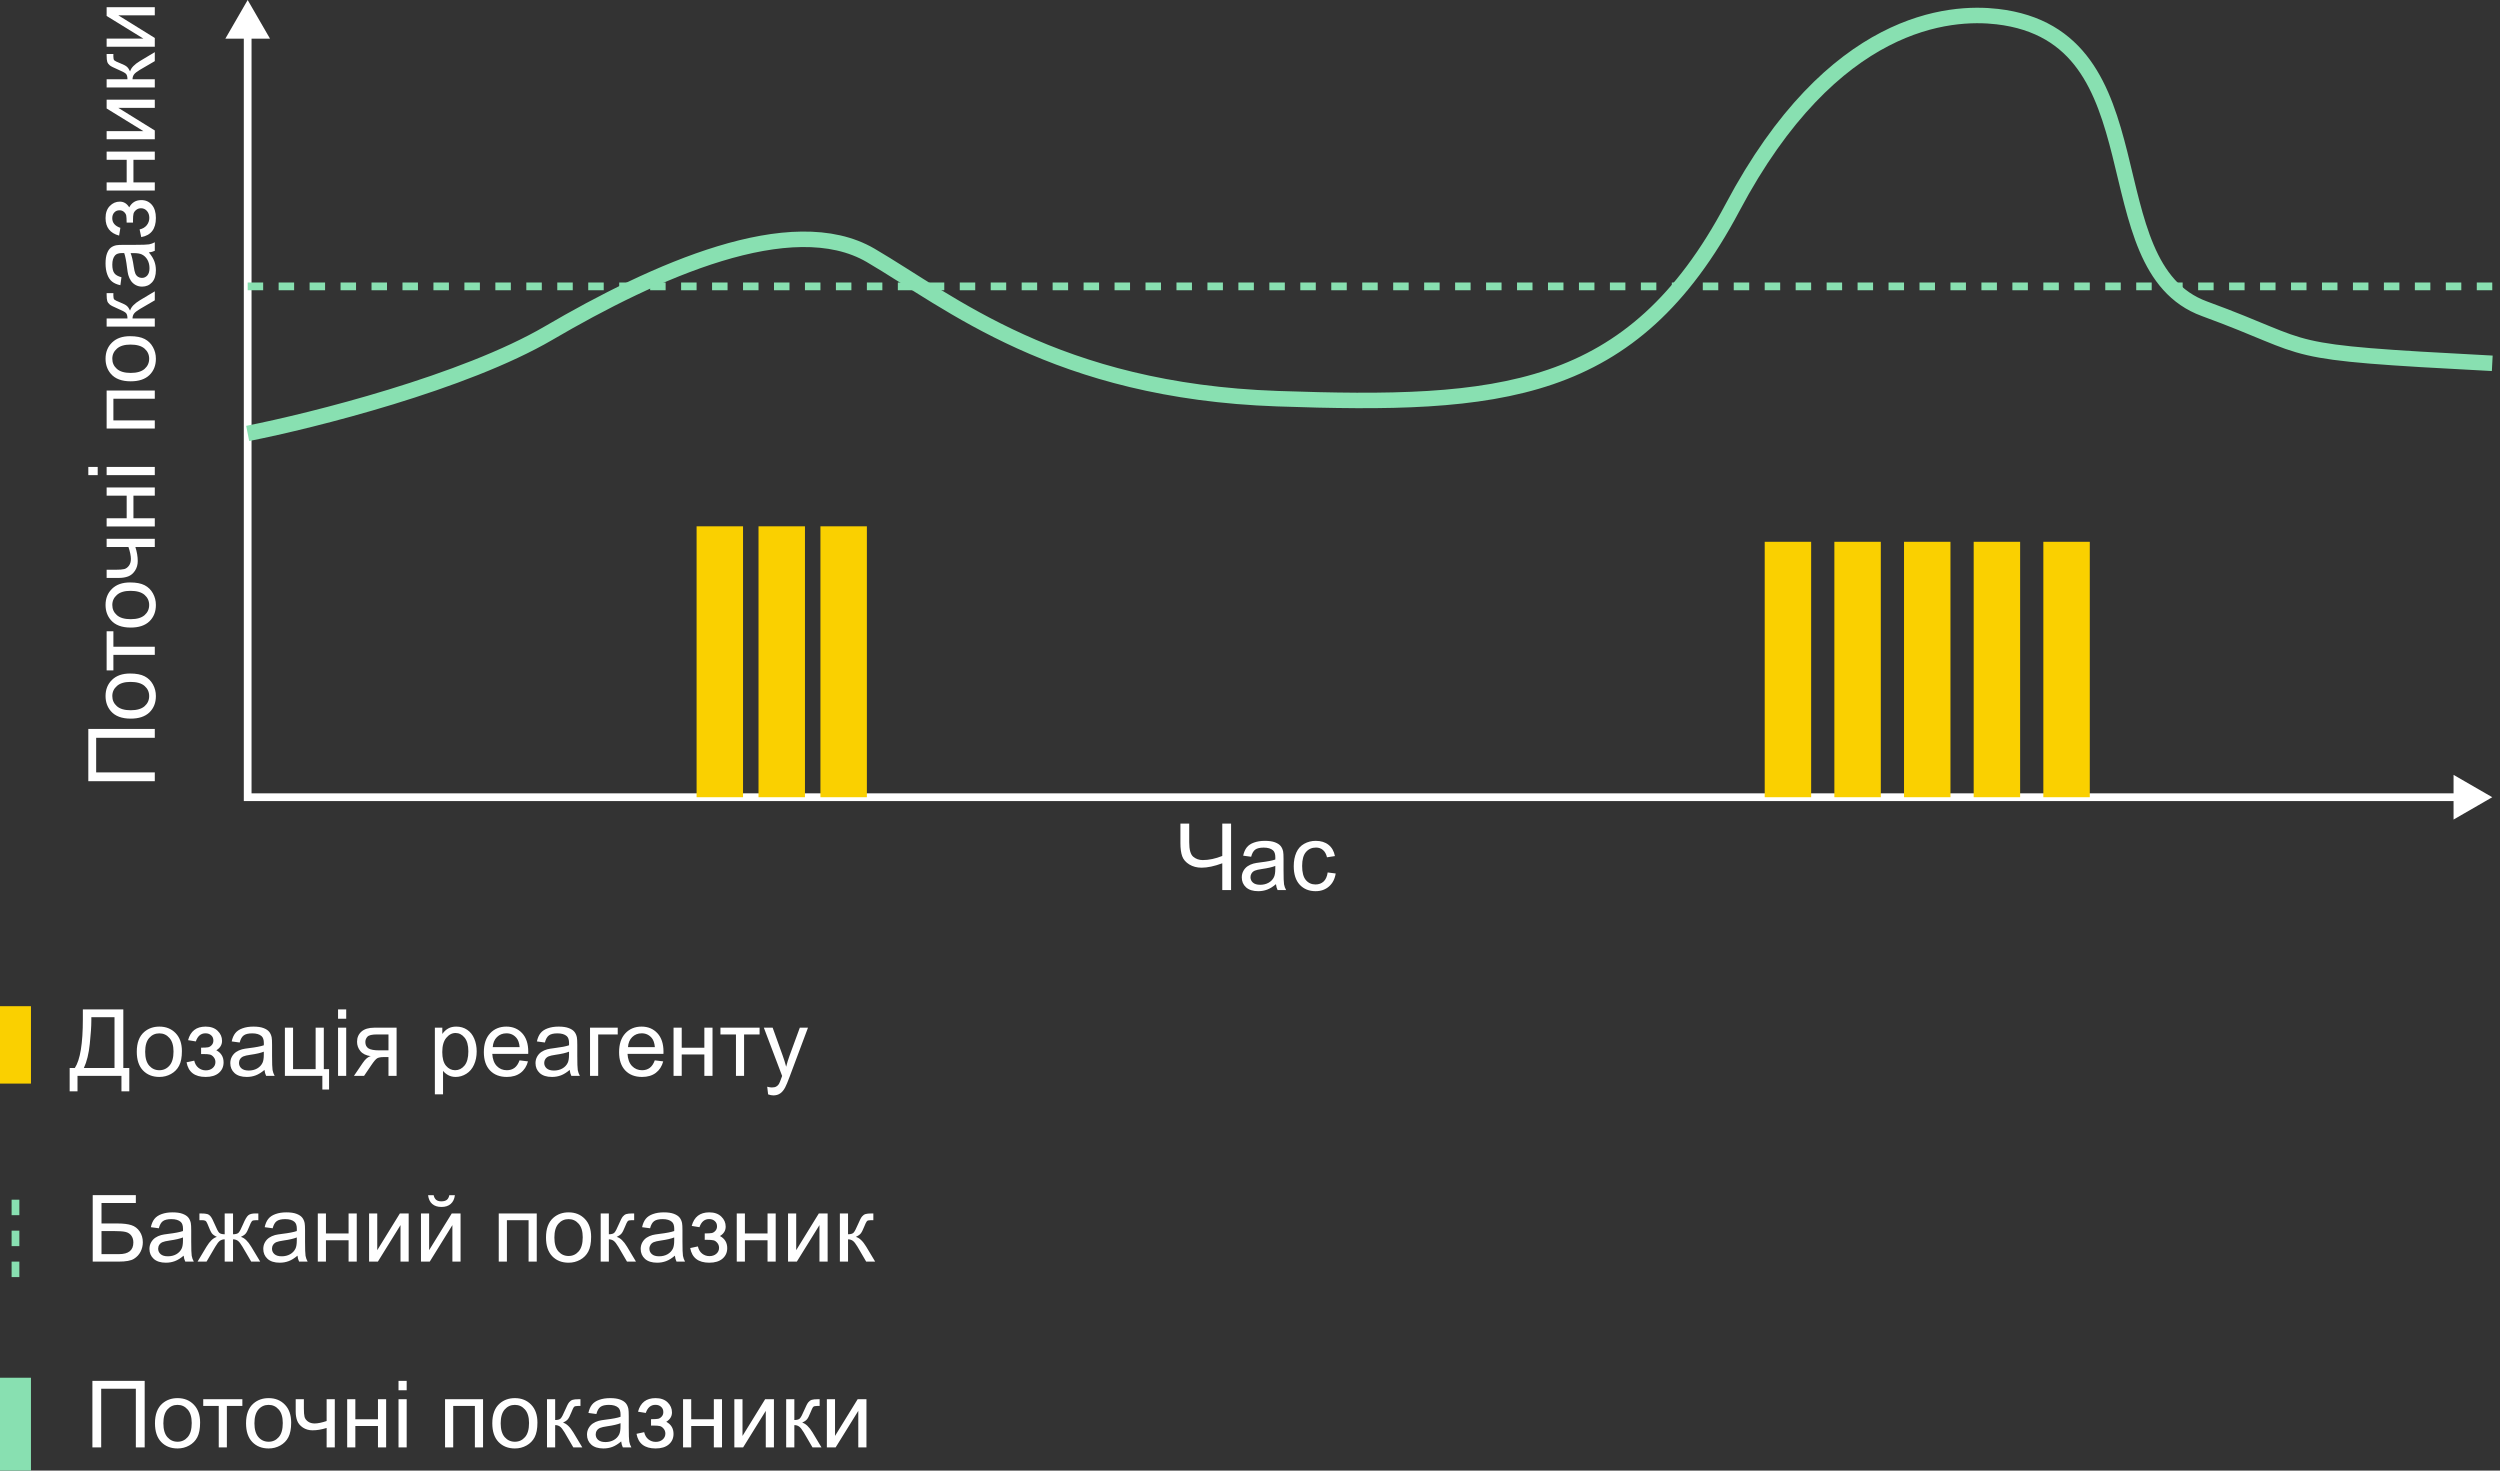 <svg width="323" height="190" viewBox="0 0 323 190" fill="none" xmlns="http://www.w3.org/2000/svg">
<rect x="0" y="0" width="323" height="190" fill="#333333" stroke="none"/>
<path d="M32 0L29.113 5H34.887L32 0ZM32 103H31.5V103.5H32V103ZM322 103L317 100.113V105.887L322 103ZM31.5 4.5V103H32.5V4.5H31.5ZM32 103.5H205.221V102.5H32V103.5ZM205.221 103.5H317.5V102.5H205.221V103.5Z" fill="white"/>
<path d="M32 37L322 37" stroke="#88E0B1" stroke-dasharray="2 2"/>
<path d="M2 165L2 154" stroke="#88E0B1" stroke-dasharray="2 2"/>
<path d="M11.979 154.41H17.551V155.424H13.115V158.072H15.166C15.924 158.072 16.525 158.145 16.971 158.289C17.42 158.434 17.779 158.707 18.049 159.109C18.318 159.508 18.453 159.973 18.453 160.504C18.453 160.938 18.355 161.344 18.16 161.723C17.969 162.098 17.682 162.404 17.299 162.643C16.916 162.881 16.264 163 15.342 163H11.979V154.41ZM13.115 162.033H15.389C16.002 162.033 16.461 161.908 16.766 161.658C17.074 161.408 17.229 161.033 17.229 160.533C17.229 160.178 17.141 159.881 16.965 159.643C16.789 159.404 16.545 159.246 16.232 159.168C15.92 159.09 15.387 159.051 14.633 159.051H13.115V162.033ZM23.727 162.232C23.336 162.564 22.959 162.799 22.596 162.936C22.236 163.072 21.85 163.141 21.436 163.141C20.752 163.141 20.227 162.975 19.859 162.643C19.492 162.307 19.309 161.879 19.309 161.359C19.309 161.055 19.377 160.777 19.514 160.527C19.654 160.273 19.836 160.07 20.059 159.918C20.285 159.766 20.539 159.65 20.82 159.572C21.027 159.518 21.34 159.465 21.758 159.414C22.609 159.312 23.236 159.191 23.639 159.051C23.643 158.906 23.645 158.814 23.645 158.775C23.645 158.346 23.545 158.043 23.346 157.867C23.076 157.629 22.676 157.51 22.145 157.51C21.648 157.51 21.281 157.598 21.043 157.773C20.809 157.945 20.635 158.252 20.521 158.693L19.49 158.553C19.584 158.111 19.738 157.756 19.953 157.486C20.168 157.213 20.479 157.004 20.885 156.859C21.291 156.711 21.762 156.637 22.297 156.637C22.828 156.637 23.26 156.699 23.592 156.824C23.924 156.949 24.168 157.107 24.324 157.299C24.48 157.486 24.59 157.725 24.652 158.014C24.688 158.193 24.705 158.518 24.705 158.986V160.393C24.705 161.373 24.727 161.994 24.77 162.256C24.816 162.514 24.906 162.762 25.039 163H23.938C23.828 162.781 23.758 162.525 23.727 162.232ZM23.639 159.877C23.256 160.033 22.682 160.166 21.916 160.275C21.482 160.338 21.176 160.408 20.996 160.486C20.816 160.564 20.678 160.68 20.58 160.832C20.482 160.98 20.434 161.146 20.434 161.33C20.434 161.611 20.539 161.846 20.75 162.033C20.965 162.221 21.277 162.314 21.688 162.314C22.094 162.314 22.455 162.227 22.771 162.051C23.088 161.871 23.32 161.627 23.469 161.318C23.582 161.08 23.639 160.729 23.639 160.264V159.877ZM30.107 156.777V159.467C30.443 159.467 30.68 159.402 30.816 159.273C30.953 159.145 31.152 158.77 31.414 158.148C31.66 157.559 31.881 157.182 32.076 157.018C32.268 156.857 32.572 156.777 32.99 156.777H33.377V157.65L33.09 157.645C32.809 157.645 32.629 157.686 32.551 157.768C32.469 157.854 32.344 158.109 32.176 158.535C32.02 158.941 31.875 159.223 31.742 159.379C31.609 159.535 31.402 159.678 31.121 159.807C31.578 159.928 32.023 160.35 32.457 161.072L33.617 163H32.457L31.326 161.072C31.096 160.682 30.895 160.426 30.723 160.305C30.551 160.184 30.346 160.123 30.107 160.123V163H29.029V160.123C28.795 160.123 28.592 160.184 28.42 160.305C28.248 160.422 28.047 160.678 27.816 161.072L26.686 163H25.525L26.68 161.072C27.117 160.35 27.564 159.928 28.021 159.807C27.709 159.662 27.49 159.506 27.365 159.338C27.24 159.166 27.053 158.76 26.803 158.119C26.717 157.904 26.625 157.771 26.527 157.721C26.426 157.67 26.275 157.645 26.076 157.645C26.025 157.645 25.922 157.646 25.766 157.65V156.777H25.912C26.318 156.777 26.604 156.803 26.768 156.854C26.936 156.9 27.084 157.004 27.213 157.164C27.346 157.32 27.518 157.648 27.729 158.148C27.986 158.762 28.182 159.135 28.314 159.268C28.451 159.4 28.689 159.467 29.029 159.467V156.777H30.107ZM38.434 162.232C38.043 162.564 37.666 162.799 37.303 162.936C36.943 163.072 36.557 163.141 36.143 163.141C35.459 163.141 34.934 162.975 34.566 162.643C34.199 162.307 34.016 161.879 34.016 161.359C34.016 161.055 34.084 160.777 34.221 160.527C34.361 160.273 34.543 160.07 34.766 159.918C34.992 159.766 35.246 159.65 35.527 159.572C35.734 159.518 36.047 159.465 36.465 159.414C37.316 159.312 37.943 159.191 38.346 159.051C38.35 158.906 38.352 158.814 38.352 158.775C38.352 158.346 38.252 158.043 38.053 157.867C37.783 157.629 37.383 157.51 36.852 157.51C36.355 157.51 35.988 157.598 35.75 157.773C35.516 157.945 35.342 158.252 35.228 158.693L34.197 158.553C34.291 158.111 34.445 157.756 34.66 157.486C34.875 157.213 35.185 157.004 35.592 156.859C35.998 156.711 36.469 156.637 37.004 156.637C37.535 156.637 37.967 156.699 38.299 156.824C38.631 156.949 38.875 157.107 39.031 157.299C39.188 157.486 39.297 157.725 39.359 158.014C39.395 158.193 39.412 158.518 39.412 158.986V160.393C39.412 161.373 39.434 161.994 39.477 162.256C39.523 162.514 39.613 162.762 39.746 163H38.645C38.535 162.781 38.465 162.525 38.434 162.232ZM38.346 159.877C37.963 160.033 37.389 160.166 36.623 160.275C36.19 160.338 35.883 160.408 35.703 160.486C35.523 160.564 35.385 160.68 35.287 160.832C35.19 160.98 35.141 161.146 35.141 161.33C35.141 161.611 35.246 161.846 35.457 162.033C35.672 162.221 35.984 162.314 36.395 162.314C36.801 162.314 37.162 162.227 37.478 162.051C37.795 161.871 38.027 161.627 38.176 161.318C38.289 161.08 38.346 160.729 38.346 160.264V159.877ZM41.059 156.777H42.113V159.367H45.037V156.777H46.092V163H45.037V160.24H42.113V163H41.059V156.777ZM47.685 156.777H48.74V161.523L51.664 156.777H52.801V163H51.746V158.283L48.822 163H47.685V156.777ZM54.389 156.777H55.443V161.523L58.367 156.777H59.504V163H58.449V158.283L55.525 163H54.389V156.777ZM58.051 154.422H58.772C58.713 154.91 58.533 155.285 58.232 155.547C57.935 155.809 57.539 155.939 57.043 155.939C56.543 155.939 56.143 155.811 55.842 155.553C55.545 155.291 55.367 154.914 55.309 154.422H56.029C56.084 154.688 56.191 154.887 56.352 155.02C56.516 155.148 56.734 155.213 57.008 155.213C57.324 155.213 57.562 155.15 57.723 155.025C57.887 154.896 57.996 154.695 58.051 154.422ZM64.438 156.777H69.348V163H68.293V157.65H65.492V163H64.438V156.777ZM70.543 159.889C70.543 158.736 70.863 157.883 71.504 157.328C72.039 156.867 72.691 156.637 73.461 156.637C74.316 156.637 75.016 156.918 75.559 157.48C76.102 158.039 76.373 158.812 76.373 159.801C76.373 160.602 76.252 161.232 76.01 161.693C75.772 162.15 75.422 162.506 74.961 162.76C74.504 163.014 74.004 163.141 73.461 163.141C72.59 163.141 71.885 162.861 71.346 162.303C70.811 161.744 70.543 160.939 70.543 159.889ZM71.627 159.889C71.627 160.686 71.801 161.283 72.148 161.682C72.496 162.076 72.934 162.273 73.461 162.273C73.984 162.273 74.42 162.074 74.768 161.676C75.115 161.277 75.289 160.67 75.289 159.854C75.289 159.084 75.113 158.502 74.762 158.107C74.414 157.709 73.981 157.51 73.461 157.51C72.934 157.51 72.496 157.707 72.148 158.102C71.801 158.496 71.627 159.092 71.627 159.889ZM77.609 156.777H78.664V159.467C79 159.467 79.234 159.402 79.367 159.273C79.504 159.145 79.703 158.77 79.965 158.148C80.172 157.656 80.34 157.332 80.469 157.176C80.598 157.02 80.746 156.914 80.914 156.859C81.082 156.805 81.352 156.777 81.723 156.777H81.934V157.65L81.641 157.645C81.363 157.645 81.186 157.686 81.107 157.768C81.025 157.854 80.9 158.109 80.732 158.535C80.572 158.941 80.426 159.223 80.293 159.379C80.16 159.535 79.955 159.678 79.678 159.807C80.131 159.928 80.576 160.35 81.014 161.072L82.168 163H81.008L79.883 161.072C79.652 160.686 79.451 160.432 79.279 160.311C79.107 160.186 78.902 160.123 78.664 160.123V163H77.609V156.777ZM87.195 162.232C86.805 162.564 86.428 162.799 86.064 162.936C85.705 163.072 85.318 163.141 84.904 163.141C84.221 163.141 83.695 162.975 83.328 162.643C82.961 162.307 82.777 161.879 82.777 161.359C82.777 161.055 82.846 160.777 82.982 160.527C83.123 160.273 83.305 160.07 83.527 159.918C83.754 159.766 84.008 159.65 84.289 159.572C84.496 159.518 84.809 159.465 85.227 159.414C86.078 159.312 86.705 159.191 87.107 159.051C87.111 158.906 87.113 158.814 87.113 158.775C87.113 158.346 87.014 158.043 86.814 157.867C86.545 157.629 86.144 157.51 85.613 157.51C85.117 157.51 84.75 157.598 84.512 157.773C84.277 157.945 84.103 158.252 83.99 158.693L82.959 158.553C83.053 158.111 83.207 157.756 83.422 157.486C83.637 157.213 83.947 157.004 84.353 156.859C84.76 156.711 85.231 156.637 85.766 156.637C86.297 156.637 86.728 156.699 87.061 156.824C87.393 156.949 87.637 157.107 87.793 157.299C87.949 157.486 88.059 157.725 88.121 158.014C88.156 158.193 88.174 158.518 88.174 158.986V160.393C88.174 161.373 88.195 161.994 88.238 162.256C88.285 162.514 88.375 162.762 88.508 163H87.406C87.297 162.781 87.227 162.525 87.195 162.232ZM87.107 159.877C86.725 160.033 86.15 160.166 85.385 160.275C84.951 160.338 84.644 160.408 84.465 160.486C84.285 160.564 84.147 160.68 84.049 160.832C83.951 160.98 83.902 161.146 83.902 161.33C83.902 161.611 84.008 161.846 84.219 162.033C84.434 162.221 84.746 162.314 85.156 162.314C85.562 162.314 85.924 162.227 86.24 162.051C86.557 161.871 86.789 161.627 86.938 161.318C87.051 161.08 87.107 160.729 87.107 160.264V159.877ZM91.051 160.188V159.361C91.496 159.357 91.799 159.34 91.959 159.309C92.123 159.277 92.277 159.184 92.422 159.027C92.566 158.871 92.639 158.676 92.639 158.441C92.639 158.156 92.543 157.93 92.352 157.762C92.164 157.59 91.92 157.504 91.619 157.504C91.025 157.504 90.609 157.854 90.371 158.553L89.369 158.389C89.682 157.221 90.436 156.637 91.631 156.637C92.295 156.637 92.814 156.818 93.189 157.182C93.568 157.545 93.758 157.979 93.758 158.482C93.758 158.99 93.512 159.395 93.019 159.695C93.332 159.863 93.566 160.078 93.723 160.34C93.879 160.598 93.957 160.904 93.957 161.26C93.957 161.818 93.754 162.271 93.348 162.619C92.941 162.967 92.373 163.141 91.643 163.141C90.225 163.141 89.402 162.51 89.176 161.248L90.166 161.037C90.256 161.436 90.438 161.744 90.711 161.963C90.988 162.182 91.305 162.291 91.66 162.291C92.016 162.291 92.311 162.191 92.545 161.992C92.783 161.789 92.902 161.531 92.902 161.219C92.902 160.977 92.828 160.766 92.68 160.586C92.531 160.406 92.373 160.295 92.205 160.252C92.037 160.205 91.732 160.182 91.291 160.182C91.256 160.182 91.176 160.184 91.051 160.188ZM95.188 156.777H96.242V159.367H99.166V156.777H100.221V163H99.166V160.24H96.242V163H95.188V156.777ZM101.814 156.777H102.869V161.523L105.793 156.777H106.93V163H105.875V158.283L102.951 163H101.814V156.777ZM108.512 156.777H109.566V159.467C109.902 159.467 110.137 159.402 110.27 159.273C110.406 159.145 110.605 158.77 110.867 158.148C111.074 157.656 111.242 157.332 111.371 157.176C111.5 157.02 111.648 156.914 111.816 156.859C111.984 156.805 112.254 156.777 112.625 156.777H112.836V157.65L112.543 157.645C112.266 157.645 112.088 157.686 112.01 157.768C111.928 157.854 111.803 158.109 111.635 158.535C111.475 158.941 111.328 159.223 111.195 159.379C111.062 159.535 110.857 159.678 110.58 159.807C111.033 159.928 111.479 160.35 111.916 161.072L113.07 163H111.91L110.785 161.072C110.555 160.686 110.354 160.432 110.182 160.311C110.01 160.186 109.805 160.123 109.566 160.123V163H108.512V156.777Z" fill="white"/>
<path d="M2 140L2 130" stroke="#FAD000" stroke-width="4"/>
<path d="M10.705 130.41H15.932V137.986H16.705V141.004H15.691V139H10.014V141.004H9V137.986H9.668C10.359 136.943 10.705 134.836 10.705 131.664V130.41ZM14.795 131.424H11.801V131.863C11.801 132.594 11.734 133.594 11.602 134.863C11.473 136.129 11.217 137.17 10.834 137.986H14.795V131.424ZM17.672 135.889C17.672 134.736 17.992 133.883 18.633 133.328C19.168 132.867 19.82 132.637 20.59 132.637C21.445 132.637 22.145 132.918 22.688 133.48C23.23 134.039 23.502 134.812 23.502 135.801C23.502 136.602 23.381 137.232 23.139 137.693C22.9 138.15 22.551 138.506 22.09 138.76C21.633 139.014 21.133 139.141 20.59 139.141C19.719 139.141 19.014 138.861 18.475 138.303C17.939 137.744 17.672 136.939 17.672 135.889ZM18.756 135.889C18.756 136.686 18.93 137.283 19.277 137.682C19.625 138.076 20.062 138.273 20.59 138.273C21.113 138.273 21.549 138.074 21.896 137.676C22.244 137.277 22.418 136.67 22.418 135.854C22.418 135.084 22.242 134.502 21.891 134.107C21.543 133.709 21.109 133.51 20.59 133.51C20.062 133.51 19.625 133.707 19.277 134.102C18.93 134.496 18.756 135.092 18.756 135.889ZM25.98 136.188V135.361C26.426 135.357 26.729 135.34 26.889 135.309C27.053 135.277 27.207 135.184 27.352 135.027C27.496 134.871 27.568 134.676 27.568 134.441C27.568 134.156 27.473 133.93 27.281 133.762C27.094 133.59 26.85 133.504 26.549 133.504C25.955 133.504 25.539 133.854 25.301 134.553L24.299 134.389C24.611 133.221 25.365 132.637 26.561 132.637C27.225 132.637 27.744 132.818 28.119 133.182C28.498 133.545 28.688 133.979 28.688 134.482C28.688 134.99 28.441 135.395 27.949 135.695C28.262 135.863 28.496 136.078 28.652 136.34C28.809 136.598 28.887 136.904 28.887 137.26C28.887 137.818 28.684 138.271 28.277 138.619C27.871 138.967 27.303 139.141 26.572 139.141C25.154 139.141 24.332 138.51 24.105 137.248L25.096 137.037C25.186 137.436 25.367 137.744 25.641 137.963C25.918 138.182 26.234 138.291 26.59 138.291C26.945 138.291 27.24 138.191 27.475 137.992C27.713 137.789 27.832 137.531 27.832 137.219C27.832 136.977 27.758 136.766 27.609 136.586C27.461 136.406 27.303 136.295 27.135 136.252C26.967 136.205 26.662 136.182 26.221 136.182C26.186 136.182 26.105 136.184 25.98 136.188ZM34.172 138.232C33.781 138.564 33.404 138.799 33.041 138.936C32.682 139.072 32.295 139.141 31.881 139.141C31.197 139.141 30.672 138.975 30.305 138.643C29.938 138.307 29.754 137.879 29.754 137.359C29.754 137.055 29.822 136.777 29.959 136.527C30.1 136.273 30.281 136.07 30.504 135.918C30.73 135.766 30.984 135.65 31.266 135.572C31.473 135.518 31.785 135.465 32.203 135.414C33.055 135.312 33.682 135.191 34.084 135.051C34.088 134.906 34.09 134.814 34.09 134.775C34.09 134.346 33.99 134.043 33.791 133.867C33.522 133.629 33.121 133.51 32.59 133.51C32.094 133.51 31.727 133.598 31.488 133.773C31.254 133.945 31.08 134.252 30.967 134.693L29.936 134.553C30.029 134.111 30.184 133.756 30.398 133.486C30.613 133.213 30.924 133.004 31.33 132.859C31.736 132.711 32.207 132.637 32.742 132.637C33.273 132.637 33.705 132.699 34.037 132.824C34.369 132.949 34.613 133.107 34.77 133.299C34.926 133.486 35.035 133.725 35.098 134.014C35.133 134.193 35.15 134.518 35.15 134.986V136.393C35.15 137.373 35.172 137.994 35.215 138.256C35.262 138.514 35.352 138.762 35.484 139H34.383C34.273 138.781 34.203 138.525 34.172 138.232ZM34.084 135.877C33.701 136.033 33.127 136.166 32.361 136.275C31.928 136.338 31.621 136.408 31.441 136.486C31.262 136.564 31.123 136.68 31.025 136.832C30.928 136.98 30.879 137.146 30.879 137.33C30.879 137.611 30.984 137.846 31.195 138.033C31.41 138.221 31.723 138.314 32.133 138.314C32.539 138.314 32.9 138.227 33.217 138.051C33.533 137.871 33.766 137.627 33.914 137.318C34.027 137.08 34.084 136.729 34.084 136.264V135.877ZM36.809 132.777H37.863V138.133H40.781V132.777H41.836V138.133H42.516V140.764H41.648V139H36.809V132.777ZM43.676 131.623V130.41H44.73V131.623H43.676ZM43.676 139V132.777H44.73V139H43.676ZM51.24 132.777V139H50.191V136.574H49.582C49.211 136.574 48.934 136.623 48.75 136.721C48.57 136.814 48.307 137.121 47.959 137.641L47.039 139H45.732L46.869 137.324C47.217 136.812 47.562 136.523 47.906 136.457C47.305 136.375 46.857 136.158 46.565 135.807C46.275 135.455 46.131 135.051 46.131 134.594C46.131 134.055 46.32 133.617 46.699 133.281C47.082 132.945 47.635 132.777 48.357 132.777H51.24ZM50.191 133.65H48.691C48.062 133.65 47.656 133.748 47.473 133.943C47.293 134.139 47.203 134.367 47.203 134.629C47.203 135 47.336 135.273 47.602 135.449C47.871 135.621 48.346 135.707 49.025 135.707H50.191V133.65ZM56.185 141.385V132.777H57.147V133.586C57.373 133.27 57.629 133.033 57.914 132.877C58.199 132.717 58.545 132.637 58.951 132.637C59.482 132.637 59.951 132.773 60.357 133.047C60.764 133.32 61.07 133.707 61.277 134.207C61.484 134.703 61.588 135.248 61.588 135.842C61.588 136.479 61.473 137.053 61.242 137.564C61.016 138.072 60.684 138.463 60.246 138.736C59.812 139.006 59.355 139.141 58.875 139.141C58.523 139.141 58.207 139.066 57.926 138.918C57.648 138.77 57.42 138.582 57.24 138.355V141.385H56.185ZM57.141 135.924C57.141 136.725 57.303 137.316 57.627 137.699C57.951 138.082 58.344 138.273 58.805 138.273C59.273 138.273 59.674 138.076 60.006 137.682C60.342 137.283 60.51 136.668 60.51 135.836C60.51 135.043 60.346 134.449 60.018 134.055C59.693 133.66 59.305 133.463 58.852 133.463C58.402 133.463 58.004 133.674 57.656 134.096C57.312 134.514 57.141 135.123 57.141 135.924ZM67.125 136.996L68.215 137.131C68.043 137.768 67.725 138.262 67.26 138.613C66.795 138.965 66.201 139.141 65.478 139.141C64.568 139.141 63.846 138.861 63.31 138.303C62.779 137.74 62.514 136.953 62.514 135.941C62.514 134.895 62.783 134.082 63.322 133.504C63.861 132.926 64.561 132.637 65.42 132.637C66.252 132.637 66.932 132.92 67.459 133.486C67.986 134.053 68.25 134.85 68.25 135.877C68.25 135.939 68.248 136.033 68.244 136.158H63.603C63.643 136.842 63.836 137.365 64.184 137.729C64.531 138.092 64.965 138.273 65.484 138.273C65.871 138.273 66.201 138.172 66.475 137.969C66.748 137.766 66.965 137.441 67.125 136.996ZM63.662 135.291H67.137C67.09 134.768 66.957 134.375 66.738 134.113C66.402 133.707 65.967 133.504 65.432 133.504C64.947 133.504 64.539 133.666 64.207 133.99C63.879 134.314 63.697 134.748 63.662 135.291ZM73.606 138.232C73.215 138.564 72.838 138.799 72.475 138.936C72.115 139.072 71.728 139.141 71.314 139.141C70.631 139.141 70.106 138.975 69.738 138.643C69.371 138.307 69.188 137.879 69.188 137.359C69.188 137.055 69.256 136.777 69.393 136.527C69.533 136.273 69.715 136.07 69.938 135.918C70.164 135.766 70.418 135.65 70.699 135.572C70.906 135.518 71.219 135.465 71.637 135.414C72.488 135.312 73.115 135.191 73.518 135.051C73.522 134.906 73.523 134.814 73.523 134.775C73.523 134.346 73.424 134.043 73.225 133.867C72.955 133.629 72.555 133.51 72.023 133.51C71.527 133.51 71.16 133.598 70.922 133.773C70.688 133.945 70.514 134.252 70.4 134.693L69.369 134.553C69.463 134.111 69.617 133.756 69.832 133.486C70.047 133.213 70.357 133.004 70.764 132.859C71.17 132.711 71.641 132.637 72.176 132.637C72.707 132.637 73.139 132.699 73.471 132.824C73.803 132.949 74.047 133.107 74.203 133.299C74.359 133.486 74.469 133.725 74.531 134.014C74.566 134.193 74.584 134.518 74.584 134.986V136.393C74.584 137.373 74.606 137.994 74.648 138.256C74.695 138.514 74.785 138.762 74.918 139H73.816C73.707 138.781 73.637 138.525 73.606 138.232ZM73.518 135.877C73.135 136.033 72.561 136.166 71.795 136.275C71.361 136.338 71.055 136.408 70.875 136.486C70.695 136.564 70.557 136.68 70.459 136.832C70.361 136.98 70.312 137.146 70.312 137.33C70.312 137.611 70.418 137.846 70.629 138.033C70.844 138.221 71.156 138.314 71.566 138.314C71.973 138.314 72.334 138.227 72.65 138.051C72.967 137.871 73.199 137.627 73.348 137.318C73.461 137.08 73.518 136.729 73.518 136.264V135.877ZM76.231 132.777H79.811V133.65H77.285V139H76.231V132.777ZM84.598 136.996L85.688 137.131C85.516 137.768 85.197 138.262 84.732 138.613C84.268 138.965 83.674 139.141 82.951 139.141C82.041 139.141 81.318 138.861 80.783 138.303C80.252 137.74 79.986 136.953 79.986 135.941C79.986 134.895 80.256 134.082 80.795 133.504C81.334 132.926 82.033 132.637 82.893 132.637C83.725 132.637 84.404 132.92 84.932 133.486C85.459 134.053 85.723 134.85 85.723 135.877C85.723 135.939 85.721 136.033 85.717 136.158H81.076C81.115 136.842 81.309 137.365 81.656 137.729C82.004 138.092 82.438 138.273 82.957 138.273C83.344 138.273 83.674 138.172 83.947 137.969C84.221 137.766 84.438 137.441 84.598 136.996ZM81.135 135.291H84.609C84.562 134.768 84.43 134.375 84.211 134.113C83.875 133.707 83.439 133.504 82.904 133.504C82.42 133.504 82.012 133.666 81.68 133.99C81.352 134.314 81.17 134.748 81.135 135.291ZM87.023 132.777H88.078V135.367H91.002V132.777H92.057V139H91.002V136.24H88.078V139H87.023V132.777ZM93.082 132.777H98.139V133.65H96.135V139H95.086V133.65H93.082V132.777ZM99.24 141.396L99.123 140.406C99.353 140.469 99.555 140.5 99.727 140.5C99.961 140.5 100.148 140.461 100.289 140.383C100.43 140.305 100.545 140.195 100.635 140.055C100.701 139.949 100.809 139.688 100.957 139.27C100.977 139.211 101.008 139.125 101.051 139.012L98.689 132.777H99.826L101.121 136.381C101.289 136.838 101.439 137.318 101.572 137.822C101.693 137.338 101.838 136.865 102.006 136.404L103.336 132.777H104.391L102.023 139.105C101.77 139.789 101.572 140.26 101.432 140.518C101.244 140.865 101.029 141.119 100.787 141.279C100.545 141.443 100.256 141.525 99.92 141.525C99.717 141.525 99.49 141.482 99.24 141.396Z" fill="white"/>
<path d="M2 190L2 178" stroke="#88E0B1" stroke-width="4"/>
<path d="M11.938 178.41H18.693V187H17.551V179.424H13.074V187H11.938V178.41ZM20.023 183.889C20.023 182.736 20.344 181.883 20.984 181.328C21.52 180.867 22.172 180.637 22.941 180.637C23.797 180.637 24.496 180.918 25.039 181.48C25.582 182.039 25.854 182.812 25.854 183.801C25.854 184.602 25.732 185.232 25.49 185.693C25.252 186.15 24.902 186.506 24.441 186.76C23.984 187.014 23.484 187.141 22.941 187.141C22.07 187.141 21.365 186.861 20.826 186.303C20.291 185.744 20.023 184.939 20.023 183.889ZM21.107 183.889C21.107 184.686 21.281 185.283 21.629 185.682C21.977 186.076 22.414 186.273 22.941 186.273C23.465 186.273 23.9 186.074 24.248 185.676C24.596 185.277 24.77 184.67 24.77 183.854C24.77 183.084 24.594 182.502 24.242 182.107C23.895 181.709 23.461 181.51 22.941 181.51C22.414 181.51 21.977 181.707 21.629 182.102C21.281 182.496 21.107 183.092 21.107 183.889ZM26.258 180.777H31.314V181.65H29.311V187H28.262V181.65H26.258V180.777ZM31.789 183.889C31.789 182.736 32.109 181.883 32.75 181.328C33.285 180.867 33.938 180.637 34.707 180.637C35.562 180.637 36.262 180.918 36.805 181.48C37.348 182.039 37.619 182.812 37.619 183.801C37.619 184.602 37.498 185.232 37.256 185.693C37.018 186.15 36.668 186.506 36.207 186.76C35.75 187.014 35.25 187.141 34.707 187.141C33.836 187.141 33.131 186.861 32.592 186.303C32.057 185.744 31.789 184.939 31.789 183.889ZM32.873 183.889C32.873 184.686 33.047 185.283 33.395 185.682C33.742 186.076 34.18 186.273 34.707 186.273C35.23 186.273 35.666 186.074 36.014 185.676C36.361 185.277 36.535 184.67 36.535 183.854C36.535 183.084 36.359 182.502 36.008 182.107C35.66 181.709 35.227 181.51 34.707 181.51C34.18 181.51 33.742 181.707 33.395 182.102C33.047 182.496 32.873 183.092 32.873 183.889ZM38.205 180.777H39.26V181.955C39.26 182.463 39.289 182.832 39.348 183.062C39.41 183.289 39.557 183.488 39.787 183.66C40.018 183.828 40.307 183.912 40.654 183.912C41.053 183.912 41.568 183.807 42.201 183.596V180.777H43.256V187H42.201V184.492C41.553 184.695 40.947 184.797 40.385 184.797C39.912 184.797 39.494 184.678 39.131 184.439C38.772 184.197 38.527 183.902 38.398 183.555C38.27 183.207 38.205 182.824 38.205 182.406V180.777ZM44.855 180.777H45.91V183.367H48.834V180.777H49.889V187H48.834V184.24H45.91V187H44.855V180.777ZM51.488 179.623V178.41H52.543V179.623H51.488ZM51.488 187V180.777H52.543V187H51.488ZM57.5 180.777H62.41V187H61.355V181.65H58.555V187H57.5V180.777ZM63.605 183.889C63.605 182.736 63.926 181.883 64.566 181.328C65.102 180.867 65.754 180.637 66.523 180.637C67.379 180.637 68.078 180.918 68.621 181.48C69.164 182.039 69.436 182.812 69.436 183.801C69.436 184.602 69.314 185.232 69.072 185.693C68.834 186.15 68.484 186.506 68.023 186.76C67.566 187.014 67.066 187.141 66.523 187.141C65.652 187.141 64.947 186.861 64.408 186.303C63.873 185.744 63.605 184.939 63.605 183.889ZM64.689 183.889C64.689 184.686 64.863 185.283 65.211 185.682C65.559 186.076 65.996 186.273 66.523 186.273C67.047 186.273 67.482 186.074 67.83 185.676C68.178 185.277 68.352 184.67 68.352 183.854C68.352 183.084 68.176 182.502 67.824 182.107C67.477 181.709 67.043 181.51 66.523 181.51C65.996 181.51 65.559 181.707 65.211 182.102C64.863 182.496 64.689 183.092 64.689 183.889ZM70.672 180.777H71.727V183.467C72.062 183.467 72.297 183.402 72.43 183.273C72.566 183.145 72.766 182.77 73.027 182.148C73.234 181.656 73.402 181.332 73.531 181.176C73.66 181.02 73.809 180.914 73.977 180.859C74.144 180.805 74.414 180.777 74.785 180.777H74.996V181.65L74.703 181.645C74.426 181.645 74.248 181.686 74.17 181.768C74.088 181.854 73.963 182.109 73.795 182.535C73.635 182.941 73.488 183.223 73.356 183.379C73.223 183.535 73.018 183.678 72.74 183.807C73.193 183.928 73.639 184.35 74.076 185.072L75.231 187H74.07L72.945 185.072C72.715 184.686 72.514 184.432 72.342 184.311C72.17 184.186 71.965 184.123 71.727 184.123V187H70.672V180.777ZM80.258 186.232C79.867 186.564 79.49 186.799 79.127 186.936C78.768 187.072 78.381 187.141 77.967 187.141C77.283 187.141 76.758 186.975 76.391 186.643C76.023 186.307 75.84 185.879 75.84 185.359C75.84 185.055 75.908 184.777 76.045 184.527C76.186 184.273 76.367 184.07 76.59 183.918C76.816 183.766 77.07 183.65 77.352 183.572C77.559 183.518 77.871 183.465 78.289 183.414C79.141 183.312 79.768 183.191 80.17 183.051C80.174 182.906 80.176 182.814 80.176 182.775C80.176 182.346 80.076 182.043 79.877 181.867C79.607 181.629 79.207 181.51 78.676 181.51C78.18 181.51 77.812 181.598 77.574 181.773C77.34 181.945 77.166 182.252 77.053 182.693L76.022 182.553C76.115 182.111 76.269 181.756 76.484 181.486C76.699 181.213 77.01 181.004 77.416 180.859C77.822 180.711 78.293 180.637 78.828 180.637C79.359 180.637 79.791 180.699 80.123 180.824C80.455 180.949 80.699 181.107 80.856 181.299C81.012 181.486 81.121 181.725 81.184 182.014C81.219 182.193 81.236 182.518 81.236 182.986V184.393C81.236 185.373 81.258 185.994 81.301 186.256C81.348 186.514 81.438 186.762 81.57 187H80.469C80.359 186.781 80.289 186.525 80.258 186.232ZM80.17 183.877C79.787 184.033 79.213 184.166 78.447 184.275C78.014 184.338 77.707 184.408 77.527 184.486C77.348 184.564 77.209 184.68 77.111 184.832C77.014 184.98 76.965 185.146 76.965 185.33C76.965 185.611 77.07 185.846 77.281 186.033C77.496 186.221 77.809 186.314 78.219 186.314C78.625 186.314 78.986 186.227 79.303 186.051C79.619 185.871 79.852 185.627 80 185.318C80.113 185.08 80.17 184.729 80.17 184.264V183.877ZM84.113 184.188V183.361C84.559 183.357 84.861 183.34 85.022 183.309C85.186 183.277 85.34 183.184 85.484 183.027C85.629 182.871 85.701 182.676 85.701 182.441C85.701 182.156 85.606 181.93 85.414 181.762C85.227 181.59 84.982 181.504 84.682 181.504C84.088 181.504 83.672 181.854 83.434 182.553L82.432 182.389C82.744 181.221 83.498 180.637 84.693 180.637C85.357 180.637 85.877 180.818 86.252 181.182C86.631 181.545 86.82 181.979 86.82 182.482C86.82 182.99 86.574 183.395 86.082 183.695C86.394 183.863 86.629 184.078 86.785 184.34C86.941 184.598 87.019 184.904 87.019 185.26C87.019 185.818 86.816 186.271 86.41 186.619C86.004 186.967 85.436 187.141 84.705 187.141C83.287 187.141 82.465 186.51 82.238 185.248L83.228 185.037C83.318 185.436 83.5 185.744 83.773 185.963C84.051 186.182 84.367 186.291 84.723 186.291C85.078 186.291 85.373 186.191 85.607 185.992C85.846 185.789 85.965 185.531 85.965 185.219C85.965 184.977 85.891 184.766 85.742 184.586C85.594 184.406 85.436 184.295 85.268 184.252C85.1 184.205 84.795 184.182 84.353 184.182C84.318 184.182 84.238 184.184 84.113 184.188ZM88.25 180.777H89.305V183.367H92.228V180.777H93.283V187H92.228V184.24H89.305V187H88.25V180.777ZM94.877 180.777H95.932V185.523L98.856 180.777H99.992V187H98.938V182.283L96.014 187H94.877V180.777ZM101.574 180.777H102.629V183.467C102.965 183.467 103.199 183.402 103.332 183.273C103.469 183.145 103.668 182.77 103.93 182.148C104.137 181.656 104.305 181.332 104.434 181.176C104.562 181.02 104.711 180.914 104.879 180.859C105.047 180.805 105.316 180.777 105.688 180.777H105.898V181.65L105.605 181.645C105.328 181.645 105.15 181.686 105.072 181.768C104.99 181.854 104.865 182.109 104.697 182.535C104.537 182.941 104.391 183.223 104.258 183.379C104.125 183.535 103.92 183.678 103.643 183.807C104.096 183.928 104.541 184.35 104.979 185.072L106.133 187H104.973L103.848 185.072C103.617 184.686 103.416 184.432 103.244 184.311C103.072 184.186 102.867 184.123 102.629 184.123V187H101.574V180.777ZM106.83 180.777H107.885V185.523L110.809 180.777H111.945V187H110.891V182.283L107.967 187H106.83V180.777Z" fill="white"/>
<path d="M159.055 115H157.918V111.537C156.898 111.916 156.006 112.105 155.24 112.105C154.643 112.105 154.115 111.967 153.658 111.689C153.201 111.408 152.895 111.053 152.738 110.623C152.586 110.193 152.51 109.631 152.51 108.936V106.41H153.646V108.83C153.646 109.768 153.816 110.385 154.156 110.682C154.5 110.975 154.912 111.121 155.393 111.121C156.193 111.121 157.035 110.943 157.918 110.588V106.41H159.055V115ZM164.855 114.232C164.465 114.564 164.088 114.799 163.725 114.936C163.365 115.072 162.979 115.141 162.564 115.141C161.881 115.141 161.355 114.975 160.988 114.643C160.621 114.307 160.438 113.879 160.438 113.359C160.438 113.055 160.506 112.777 160.643 112.527C160.783 112.273 160.965 112.07 161.188 111.918C161.414 111.766 161.668 111.65 161.949 111.572C162.156 111.518 162.469 111.465 162.887 111.414C163.738 111.312 164.365 111.191 164.768 111.051C164.771 110.906 164.773 110.814 164.773 110.775C164.773 110.346 164.674 110.043 164.475 109.867C164.205 109.629 163.805 109.51 163.273 109.51C162.777 109.51 162.41 109.598 162.172 109.773C161.938 109.945 161.764 110.252 161.65 110.693L160.619 110.553C160.713 110.111 160.867 109.756 161.082 109.486C161.297 109.213 161.607 109.004 162.014 108.859C162.42 108.711 162.891 108.637 163.426 108.637C163.957 108.637 164.389 108.699 164.721 108.824C165.053 108.949 165.297 109.107 165.453 109.299C165.609 109.486 165.719 109.725 165.781 110.014C165.816 110.193 165.834 110.518 165.834 110.986V112.393C165.834 113.373 165.855 113.994 165.898 114.256C165.945 114.514 166.035 114.762 166.168 115H165.066C164.957 114.781 164.887 114.525 164.855 114.232ZM164.768 111.877C164.385 112.033 163.811 112.166 163.045 112.275C162.611 112.338 162.305 112.408 162.125 112.486C161.945 112.564 161.807 112.68 161.709 112.832C161.611 112.98 161.562 113.146 161.562 113.33C161.562 113.611 161.668 113.846 161.879 114.033C162.094 114.221 162.406 114.314 162.816 114.314C163.223 114.314 163.584 114.227 163.9 114.051C164.217 113.871 164.449 113.627 164.598 113.318C164.711 113.08 164.768 112.729 164.768 112.264V111.877ZM171.535 112.721L172.572 112.855C172.459 113.57 172.168 114.131 171.699 114.537C171.234 114.939 170.662 115.141 169.982 115.141C169.131 115.141 168.445 114.863 167.926 114.309C167.41 113.75 167.152 112.951 167.152 111.912C167.152 111.24 167.264 110.652 167.486 110.148C167.709 109.645 168.047 109.268 168.5 109.018C168.957 108.764 169.453 108.637 169.988 108.637C170.664 108.637 171.217 108.809 171.646 109.152C172.076 109.492 172.352 109.977 172.473 110.605L171.447 110.764C171.35 110.346 171.176 110.031 170.926 109.82C170.68 109.609 170.381 109.504 170.029 109.504C169.498 109.504 169.066 109.695 168.734 110.078C168.402 110.457 168.236 111.059 168.236 111.883C168.236 112.719 168.396 113.326 168.717 113.705C169.037 114.084 169.455 114.273 169.971 114.273C170.385 114.273 170.73 114.146 171.008 113.893C171.285 113.639 171.461 113.248 171.535 112.721Z" fill="white"/>
<path d="M11.41 100.934L11.41 94.178L20 94.178L20 95.32L12.424 95.32L12.424 99.797L20 99.797L20 100.934L11.41 100.934ZM16.889 92.848C15.736 92.848 14.883 92.527 14.328 91.887C13.867 91.352 13.637 90.699 13.637 89.93C13.637 89.074 13.918 88.375 14.48 87.832C15.039 87.289 15.812 87.018 16.801 87.018C17.602 87.018 18.232 87.139 18.693 87.381C19.15 87.619 19.506 87.969 19.76 88.43C20.014 88.887 20.141 89.387 20.141 89.93C20.141 90.801 19.861 91.506 19.303 92.045C18.744 92.58 17.939 92.848 16.889 92.848ZM16.889 91.764C17.686 91.764 18.283 91.59 18.682 91.242C19.076 90.894 19.273 90.457 19.273 89.93C19.273 89.406 19.074 88.971 18.676 88.623C18.277 88.275 17.67 88.102 16.854 88.102C16.084 88.102 15.502 88.277 15.107 88.629C14.709 88.977 14.51 89.41 14.51 89.93C14.51 90.457 14.707 90.894 15.102 91.242C15.496 91.59 16.092 91.764 16.889 91.764ZM13.777 86.613L13.777 81.557L14.65 81.557L14.65 83.561L20 83.561L20 84.609L14.65 84.609L14.65 86.613L13.777 86.613ZM16.889 81.082C15.736 81.082 14.883 80.762 14.328 80.121C13.867 79.586 13.637 78.934 13.637 78.164C13.637 77.309 13.918 76.609 14.48 76.066C15.039 75.523 15.812 75.252 16.801 75.252C17.602 75.252 18.232 75.373 18.693 75.615C19.15 75.853 19.506 76.203 19.76 76.664C20.014 77.121 20.141 77.621 20.141 78.164C20.141 79.035 19.861 79.74 19.303 80.279C18.744 80.814 17.939 81.082 16.889 81.082ZM16.889 79.998C17.686 79.998 18.283 79.824 18.682 79.477C19.076 79.129 19.273 78.691 19.273 78.164C19.273 77.641 19.074 77.205 18.676 76.857C18.277 76.51 17.67 76.336 16.854 76.336C16.084 76.336 15.502 76.512 15.107 76.863C14.709 77.211 14.51 77.644 14.51 78.164C14.51 78.691 14.707 79.129 15.102 79.477C15.496 79.824 16.092 79.998 16.889 79.998ZM13.777 74.666L13.777 73.611L14.955 73.611C15.463 73.611 15.832 73.582 16.062 73.523C16.289 73.461 16.488 73.314 16.66 73.084C16.828 72.853 16.912 72.564 16.912 72.217C16.912 71.818 16.807 71.303 16.596 70.67L13.777 70.67L13.777 69.615L20 69.615L20 70.67L17.492 70.67C17.695 71.318 17.797 71.924 17.797 72.486C17.797 72.959 17.678 73.377 17.439 73.74C17.197 74.1 16.902 74.344 16.555 74.473C16.207 74.602 15.824 74.666 15.406 74.666L13.777 74.666ZM13.777 68.016L13.777 66.961L16.367 66.961L16.367 64.037L13.777 64.037L13.777 62.982L20 62.982L20 64.037L17.24 64.037L17.24 66.961L20 66.961L20 68.016L13.777 68.016ZM12.623 61.383L11.41 61.383L11.41 60.328L12.623 60.328L12.623 61.383ZM20 61.383L13.777 61.383L13.777 60.328L20 60.328L20 61.383ZM13.777 55.371L13.777 50.461L20 50.461L20 51.516L14.65 51.516L14.65 54.316L20 54.316L20 55.371L13.777 55.371ZM16.889 49.266C15.736 49.266 14.883 48.945 14.328 48.305C13.867 47.77 13.637 47.117 13.637 46.348C13.637 45.492 13.918 44.793 14.48 44.25C15.039 43.707 15.812 43.435 16.801 43.435C17.602 43.435 18.232 43.557 18.693 43.799C19.15 44.037 19.506 44.387 19.76 44.848C20.014 45.305 20.141 45.805 20.141 46.348C20.141 47.219 19.861 47.924 19.303 48.463C18.744 48.998 17.939 49.266 16.889 49.266ZM16.889 48.182C17.686 48.182 18.283 48.008 18.682 47.66C19.076 47.312 19.273 46.875 19.273 46.348C19.273 45.824 19.074 45.389 18.676 45.041C18.277 44.693 17.67 44.52 16.854 44.52C16.084 44.52 15.502 44.695 15.107 45.047C14.709 45.395 14.51 45.828 14.51 46.348C14.51 46.875 14.707 47.312 15.102 47.66C15.496 48.008 16.092 48.182 16.889 48.182ZM13.777 42.199L13.777 41.145L16.467 41.145C16.467 40.809 16.402 40.574 16.273 40.441C16.145 40.305 15.77 40.105 15.148 39.844C14.656 39.637 14.332 39.469 14.176 39.34C14.02 39.211 13.914 39.062 13.859 38.895C13.805 38.727 13.777 38.457 13.777 38.086L13.777 37.875L14.65 37.875L14.645 38.168C14.645 38.445 14.685 38.623 14.768 38.701C14.854 38.783 15.109 38.908 15.535 39.076C15.941 39.236 16.223 39.383 16.379 39.516C16.535 39.648 16.678 39.853 16.807 40.131C16.928 39.678 17.35 39.232 18.072 38.795L20 37.641L20 38.801L18.072 39.926C17.686 40.156 17.432 40.357 17.311 40.529C17.186 40.701 17.123 40.906 17.123 41.145L20 41.145L20 42.199L13.777 42.199ZM19.232 32.613C19.564 33.004 19.799 33.381 19.936 33.744C20.072 34.103 20.141 34.49 20.141 34.904C20.141 35.588 19.975 36.113 19.643 36.48C19.307 36.848 18.879 37.031 18.359 37.031C18.055 37.031 17.777 36.963 17.527 36.826C17.273 36.685 17.07 36.504 16.918 36.281C16.766 36.055 16.65 35.801 16.572 35.52C16.518 35.312 16.465 35 16.414 34.582C16.312 33.73 16.191 33.103 16.051 32.701C15.906 32.697 15.815 32.695 15.775 32.695C15.346 32.695 15.043 32.795 14.867 32.994C14.629 33.264 14.51 33.664 14.51 34.195C14.51 34.691 14.598 35.059 14.773 35.297C14.945 35.531 15.252 35.705 15.693 35.818L15.553 36.85C15.111 36.756 14.756 36.602 14.486 36.387C14.213 36.172 14.004 35.861 13.859 35.455C13.711 35.049 13.637 34.578 13.637 34.043C13.637 33.512 13.699 33.08 13.824 32.748C13.949 32.416 14.107 32.172 14.299 32.016C14.486 31.859 14.725 31.75 15.014 31.688C15.193 31.652 15.518 31.635 15.986 31.635L17.393 31.635C18.373 31.635 18.994 31.613 19.256 31.57C19.514 31.523 19.762 31.434 20 31.301L20 32.402C19.781 32.512 19.525 32.582 19.232 32.613ZM16.877 32.701C17.033 33.084 17.166 33.658 17.275 34.424C17.338 34.857 17.408 35.164 17.486 35.344C17.564 35.523 17.68 35.662 17.832 35.76C17.98 35.857 18.146 35.906 18.33 35.906C18.611 35.906 18.846 35.801 19.033 35.59C19.221 35.375 19.314 35.062 19.314 34.652C19.314 34.246 19.227 33.885 19.051 33.568C18.871 33.252 18.627 33.02 18.318 32.871C18.08 32.758 17.729 32.701 17.264 32.701L16.877 32.701ZM17.188 28.758L16.361 28.758C16.357 28.312 16.34 28.01 16.309 27.85C16.277 27.686 16.184 27.531 16.027 27.387C15.871 27.242 15.676 27.17 15.441 27.17C15.156 27.17 14.93 27.266 14.762 27.457C14.59 27.645 14.504 27.889 14.504 28.189C14.504 28.783 14.854 29.199 15.553 29.438L15.389 30.439C14.221 30.127 13.637 29.373 13.637 28.178C13.637 27.514 13.818 26.994 14.182 26.619C14.545 26.24 14.979 26.051 15.482 26.051C15.99 26.051 16.395 26.297 16.695 26.789C16.863 26.477 17.078 26.242 17.34 26.086C17.598 25.93 17.904 25.852 18.26 25.852C18.818 25.852 19.271 26.055 19.619 26.461C19.967 26.867 20.141 27.436 20.141 28.166C20.141 29.584 19.51 30.406 18.248 30.633L18.037 29.643C18.436 29.553 18.744 29.371 18.963 29.098C19.182 28.82 19.291 28.504 19.291 28.148C19.291 27.793 19.191 27.498 18.992 27.264C18.789 27.025 18.531 26.906 18.219 26.906C17.977 26.906 17.766 26.98 17.586 27.129C17.406 27.277 17.295 27.436 17.252 27.604C17.205 27.771 17.182 28.076 17.182 28.518C17.182 28.553 17.184 28.633 17.188 28.758ZM13.777 24.621L13.777 23.566L16.367 23.566L16.367 20.643L13.777 20.643L13.777 19.588L20 19.588L20 20.643L17.24 20.643L17.24 23.566L20 23.566L20 24.621L13.777 24.621ZM13.777 17.994L13.777 16.939L18.523 16.939L13.777 14.016L13.777 12.879L20 12.879L20 13.934L15.283 13.934L20 16.857L20 17.994L13.777 17.994ZM13.777 11.297L13.777 10.242L16.467 10.242C16.467 9.906 16.402 9.672 16.273 9.539C16.145 9.402 15.77 9.203 15.148 8.941C14.656 8.734 14.332 8.566 14.176 8.438C14.02 8.309 13.914 8.16 13.859 7.992C13.805 7.824 13.777 7.555 13.777 7.184L13.777 6.973L14.65 6.973L14.645 7.266C14.645 7.543 14.685 7.721 14.768 7.799C14.854 7.881 15.109 8.006 15.535 8.174C15.941 8.334 16.223 8.48 16.379 8.613C16.535 8.746 16.678 8.951 16.807 9.229C16.928 8.775 17.35 8.33 18.072 7.893L20 6.738L20 7.898L18.072 9.023C17.686 9.254 17.432 9.455 17.311 9.627C17.186 9.799 17.123 10.004 17.123 10.242L20 10.242L20 11.297L13.777 11.297ZM13.777 6.041L13.777 4.986L18.523 4.986L13.777 2.062L13.777 0.926L20 0.926L20 1.98L15.283 1.98L20 4.904L20 6.041L13.777 6.041Z" fill="white"/>
<rect x="90" y="68" width="6" height="35" fill="#FAD000"/>
<rect x="237" y="70" width="6" height="33" fill="#FAD000"/>
<rect x="228" y="70" width="6" height="33" fill="#FAD000"/>
<rect x="98" y="68" width="6" height="35" fill="#FAD000"/>
<rect x="106" y="68" width="6" height="35" fill="#FAD000"/>
<rect x="246" y="70" width="6" height="33" fill="#FAD000"/>
<rect x="255" y="70" width="6" height="33" fill="#FAD000"/>
<rect x="264" y="70" width="6" height="33" fill="#FAD000"/>
<path d="M32 56C40.416 54.337 59.977 49.415 70.894 43.03C84.541 35.048 102.265 27.014 112.5 33C122.735 38.986 136.4 50.513 165.059 51.51C193.718 52.508 210.881 51.252 223.846 26.808C236.811 2.364 251.999 1.44 258.051 2.146C279.615 4.662 269.809 34.407 284.821 39.894C299.832 45.382 293.341 45.444 322 46.94" stroke="#88E0B1" stroke-width="2"/>
</svg>
